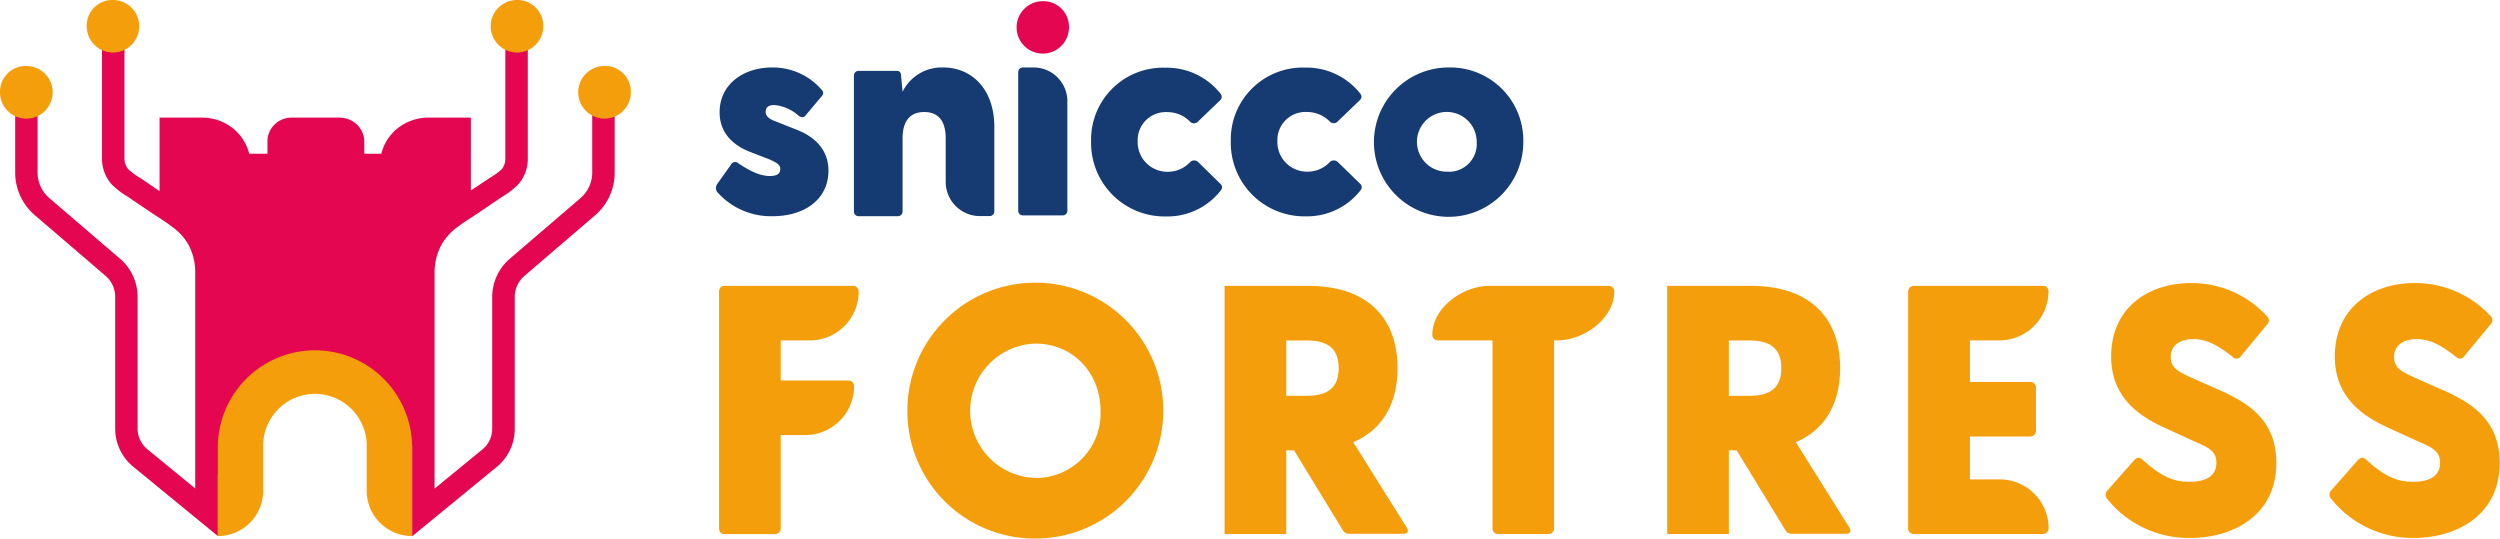 <?xml version="1.0" encoding="UTF-8"?> <svg xmlns="http://www.w3.org/2000/svg" id="Capa_1" data-name="Capa 1" viewBox="0 0 401.71 86.54"><path d="M284.56,335.28l-3.63-1.44c-.79-.28-1.44-.79-1.44-1.39s.18-1.17,1.44-1.17a6.82,6.82,0,0,1,3.86,1.72c.42.28.79.33,1.07,0l2.65-3.16a.66.66,0,0,0,.05-.93,10.36,10.36,0,0,0-8.05-3.67c-4.47,0-8.42,2.6-8.42,7.21,0,3.11,1.91,5.2,4.93,6.37l3,1.16c1.39.61,1.81.93,1.81,1.58,0,.84-.65,1.12-1.67,1.12-1.44,0-3-.65-5.07-2.05a.76.76,0,0,0-1.21.28l-2.05,2.88a1.24,1.24,0,0,0-.18,1.4,11.49,11.49,0,0,0,9,3.95c4.74,0,8.84-2.42,8.93-7.21C289.63,338.49,287.39,336.4,284.56,335.28Z" transform="translate(-156.46 -314.4)" style="fill:#163b72"></path><path d="M308,325.24a7,7,0,0,0-6.51,3.9l-.24-2.56c0-.6-.32-.79-.69-.79h-6.14a.75.75,0,0,0-.75.75V348.4a.74.74,0,0,0,.75.74h6.32a.75.75,0,0,0,.75-.74V336.63c0-2.84,1.25-4.23,3.48-4.23s3.45,1.39,3.45,4.23v7a5.49,5.49,0,0,0,5.49,5.49h1.58a.74.74,0,0,0,.74-.74V334.68C316.2,328.77,312.66,325.24,308,325.24Z" transform="translate(-156.46 -314.4)" style="fill:#163b72"></path><path d="M322.53,325.24h-1.72a.74.74,0,0,0-.74.74v22.28a.74.74,0,0,0,.74.75h6.42a.74.74,0,0,0,.74-.75V330.68A5.43,5.43,0,0,0,322.53,325.24Z" transform="translate(-156.46 -314.4)" style="fill:#163b72"></path><path d="M324,314.59a4.21,4.21,0,1,0,4.23,4.19A4.12,4.12,0,0,0,324,314.59Z" transform="translate(-156.46 -314.4)" style="fill:#e40651"></path><path d="M349,340.45a.93.93,0,0,0-1.26-.05A4.88,4.88,0,0,1,344.2,342a4.76,4.76,0,0,1-4.93-4.93,4.5,4.5,0,0,1,4.79-4.65,5,5,0,0,1,3.62,1.53.88.88,0,0,0,1.26,0l3.58-3.44a.74.74,0,0,0,.1-1,11,11,0,0,0-8.94-4.23,11.56,11.56,0,0,0-11.9,11.81,11.82,11.82,0,0,0,12.14,12.09,10.85,10.85,0,0,0,8.74-4.23.73.73,0,0,0-.09-1Z" transform="translate(-156.46 -314.4)" style="fill:#163b72"></path><path d="M371.44,340.45a.93.93,0,0,0-1.26-.05,4.88,4.88,0,0,1-3.53,1.58,4.76,4.76,0,0,1-4.93-4.93,4.5,4.5,0,0,1,4.79-4.65,5.09,5.09,0,0,1,3.63,1.53.87.87,0,0,0,1.25,0l3.58-3.44a.73.73,0,0,0,.1-1,11,11,0,0,0-8.93-4.23,11.56,11.56,0,0,0-11.91,11.81,11.82,11.82,0,0,0,12.14,12.09,10.85,10.85,0,0,0,8.74-4.23.73.73,0,0,0-.09-1Z" transform="translate(-156.46 -314.4)" style="fill:#163b72"></path><path d="M389.23,325.24a12,12,0,1,0,12,11.95A11.74,11.74,0,0,0,389.23,325.24Zm0,16.74a4.8,4.8,0,1,1,4.51-4.79A4.46,4.46,0,0,1,389.23,342Z" transform="translate(-156.46 -314.4)" style="fill:#163b72"></path><path d="M272,399.34V361.18a.86.86,0,0,1,.86-.85h20.67a.91.91,0,0,1,.91.91h0a7.86,7.86,0,0,1-7.86,7.86h-4.67v6.44h10.88a.91.91,0,0,1,.91.91h0a7.86,7.86,0,0,1-7.86,7.86h-3.93v15a.91.91,0,0,1-.91.91h-8.14A.86.86,0,0,1,272,399.34Z" transform="translate(-156.46 -314.4)" style="fill:#f59e0b"></path><path d="M302.26,380.44a20.56,20.56,0,1,1,20.56,20.5A20.47,20.47,0,0,1,302.26,380.44Zm20.56,10.76a10.38,10.38,0,0,0,10.48-10.76c0-6.21-4.5-10.83-10.48-10.83a10.8,10.8,0,0,0,0,21.59Z" transform="translate(-156.46 -314.4)" style="fill:#f59e0b"></path><path d="M372.25,399.63l-7.86-12.87h-1.25V400.2h-9.91V360.33h13.38c9.79,0,14.41,5.36,14.41,13.21,0,5.53-2.28,9.86-7.12,11.91l8.6,13.72c.4.63.11,1-.57,1h-8.66A1.07,1.07,0,0,1,372.25,399.63ZM366.38,378c2.62,0,5.18-.69,5.18-4.45s-2.56-4.44-5.18-4.44h-3.24V378Z" transform="translate(-156.46 -314.4)" style="fill:#f59e0b"></path><path d="M396.28,399.34V369.1h-8.76a.91.91,0,0,1-.91-.91h0c0-4.34,4.87-7.86,9.21-7.86h19.12a.91.91,0,0,1,.91.91h0c0,4.34-4.87,7.86-9.21,7.86h-.46v30.19a.91.91,0,0,1-.91.91h-8.14A.85.85,0,0,1,396.28,399.34Z" transform="translate(-156.46 -314.4)" style="fill:#f59e0b"></path><path d="M443.37,399.63l-7.86-12.87h-1.25V400.2h-9.91V360.39a.06.06,0,0,1,.06-.06h13.32c9.8,0,14.41,5.36,14.41,13.21,0,5.53-2.28,9.86-7.12,11.91l8.6,13.72c.4.63.12,1-.57,1h-8.66A1.08,1.08,0,0,1,443.37,399.63ZM437.5,378c2.62,0,5.19-.69,5.19-4.45s-2.57-4.44-5.19-4.44h-3.24V378Z" transform="translate(-156.46 -314.4)" style="fill:#f59e0b"></path><path d="M463.07,399.34v-38.1a.91.91,0,0,1,.91-.91h20.79a.85.85,0,0,1,.85.86h0a7.91,7.91,0,0,1-7.91,7.91H473v6.67h9.7a.91.91,0,0,1,.91.91v6.94a.92.92,0,0,1-.91.92H473v6.89h4.78a7.86,7.86,0,0,1,7.86,7.86h0a.91.91,0,0,1-.91.91H463.92A.85.85,0,0,1,463.07,399.34Z" transform="translate(-156.46 -314.4)" style="fill:#f59e0b"></path><path d="M495,394.5a1,1,0,0,1,.06-1.25l4.27-4.84c.4-.46.8-.63,1.31-.23,2.74,2.51,4.79,3.64,7.58,3.64,2.5,0,4.38-.79,4.38-3.07,0-1.94-1.42-2.51-3.64-3.47l-4.84-2.22c-4.22-1.94-8.43-5-8.43-11.39,0-7.69,5.81-11.79,12.87-11.79a16.4,16.4,0,0,1,12.18,5.35.88.88,0,0,1,.06,1.25l-4.21,5.07a.82.82,0,0,1-1.2.34c-2.56-2.05-4.38-3-6.49-3-2.39,0-3.64,1.2-3.64,2.85,0,2.05,1.53,2.51,4.38,3.82l3.87,1.7c4.16,1.94,8.72,4.62,8.72,11.51,0,8.6-7.18,12.07-13.79,12.07A16.77,16.77,0,0,1,495,394.5Z" transform="translate(-156.46 -314.4)" style="fill:#f59e0b"></path><path d="M531,394.5a1,1,0,0,1,0-1.25l4.27-4.84c.4-.46.8-.63,1.31-.23,2.74,2.51,4.79,3.64,7.58,3.64,2.5,0,4.38-.79,4.38-3.07,0-1.94-1.42-2.51-3.64-3.47l-4.84-2.22c-4.22-1.94-8.43-5-8.43-11.39,0-7.69,5.81-11.79,12.87-11.79a16.43,16.43,0,0,1,12.19,5.35.88.88,0,0,1,0,1.25l-4.21,5.07a.82.82,0,0,1-1.2.34c-2.56-2.05-4.38-3-6.49-3-2.39,0-3.64,1.2-3.64,2.85,0,2.05,1.53,2.51,4.38,3.82l3.87,1.7c4.16,1.94,8.72,4.62,8.72,11.51,0,8.6-7.18,12.07-13.79,12.07A16.74,16.74,0,0,1,531,394.5Z" transform="translate(-156.46 -314.4)" style="fill:#f59e0b"></path><path d="M251.62,330.18v11.95a5.42,5.42,0,0,1-1.89,4.11L238.35,356a8.08,8.08,0,0,0-2.8,6.15v21.14a4.28,4.28,0,0,1-1.58,3.33l-7.68,6.29,0-34.83a9.35,9.35,0,0,1,1.08-4.3,9,9,0,0,1,2.58-2.88c1.11-.86,2.44-1.65,3.79-2.57l3.41-2.31a12.92,12.92,0,0,0,2.59-2,6.15,6.15,0,0,0,1.53-4.12v-19h-3.61v19a2.63,2.63,0,0,1-.6,1.71,10.93,10.93,0,0,1-1.94,1.4l-3,2V333.3H225.3a7.9,7.9,0,0,0-5.5,2.2,7.54,7.54,0,0,0-2.07,3.6H215v-1.91a3.86,3.86,0,0,0-1.18-2.77,4.07,4.07,0,0,0-2.77-1.12h0l-7.74,0a3.88,3.88,0,0,0-2.71,1.09,3.74,3.74,0,0,0-1.16,2.71v2H196.5a7.54,7.54,0,0,0-2.07-3.6,7.91,7.91,0,0,0-5.51-2.2H182.1v11.81L179,343a10.35,10.35,0,0,1-1.93-1.41,2.59,2.59,0,0,1-.61-1.7v-19h-3.61v19a6.21,6.21,0,0,0,1.53,4.11,12.68,12.68,0,0,0,2.6,2l3.41,2.31c1.35.91,2.68,1.71,3.78,2.57a9,9,0,0,1,2.59,2.88,9.19,9.19,0,0,1,1.07,4.3v34.83l-7.67-6.29h0a4.32,4.32,0,0,1-1.59-3.33V362.14a8.08,8.08,0,0,0-2.79-6.14l-11.38-9.76a5.4,5.4,0,0,1-1.9-4.12V330.18H158.9v11.94a9,9,0,0,0,3.16,6.86l11.38,9.76a4.45,4.45,0,0,1,1.53,3.4v21.15a7.9,7.9,0,0,0,2.93,6.13h0l13.57,11.12v-9.91h1.09v-6l2.19.19c13-23.32,24.65.47,24.65.47l3.28.76v14.52l13.57-11.12h0a7.87,7.87,0,0,0,2.92-6.13V362.16h0a4.47,4.47,0,0,1,1.54-3.41L252.08,349a9,9,0,0,0,3.15-6.85V330.18Z" transform="translate(-156.46 -314.4)" style="fill:#e40651"></path><path d="M198.75,386.3a8.32,8.32,0,1,1,16.63,0v6.94a7.3,7.3,0,0,0,7.3,7.3h0V386.3a15.61,15.61,0,1,0-31.22,0v14.24h0a7.3,7.3,0,0,0,7.29-7.3Z" transform="translate(-156.46 -314.4)" style="fill:#f59e0b"></path><path d="M253.58,325a4.23,4.23,0,1,0,4.25,4.2A4.14,4.14,0,0,0,253.58,325Z" transform="translate(-156.46 -314.4)" style="fill:#f59e0b"></path><path d="M174.64,314.4a4.22,4.22,0,1,1-4.25,4.2A4.13,4.13,0,0,1,174.64,314.4Z" transform="translate(-156.46 -314.4)" style="fill:#f59e0b"></path><path d="M160.71,325a4.23,4.23,0,1,1-4.25,4.2A4.14,4.14,0,0,1,160.71,325Z" transform="translate(-156.46 -314.4)" style="fill:#f59e0b"></path><path d="M239.5,314.4a4.22,4.22,0,1,0,4.25,4.2A4.14,4.14,0,0,0,239.5,314.4Z" transform="translate(-156.46 -314.4)" style="fill:#f59e0b"></path></svg> 